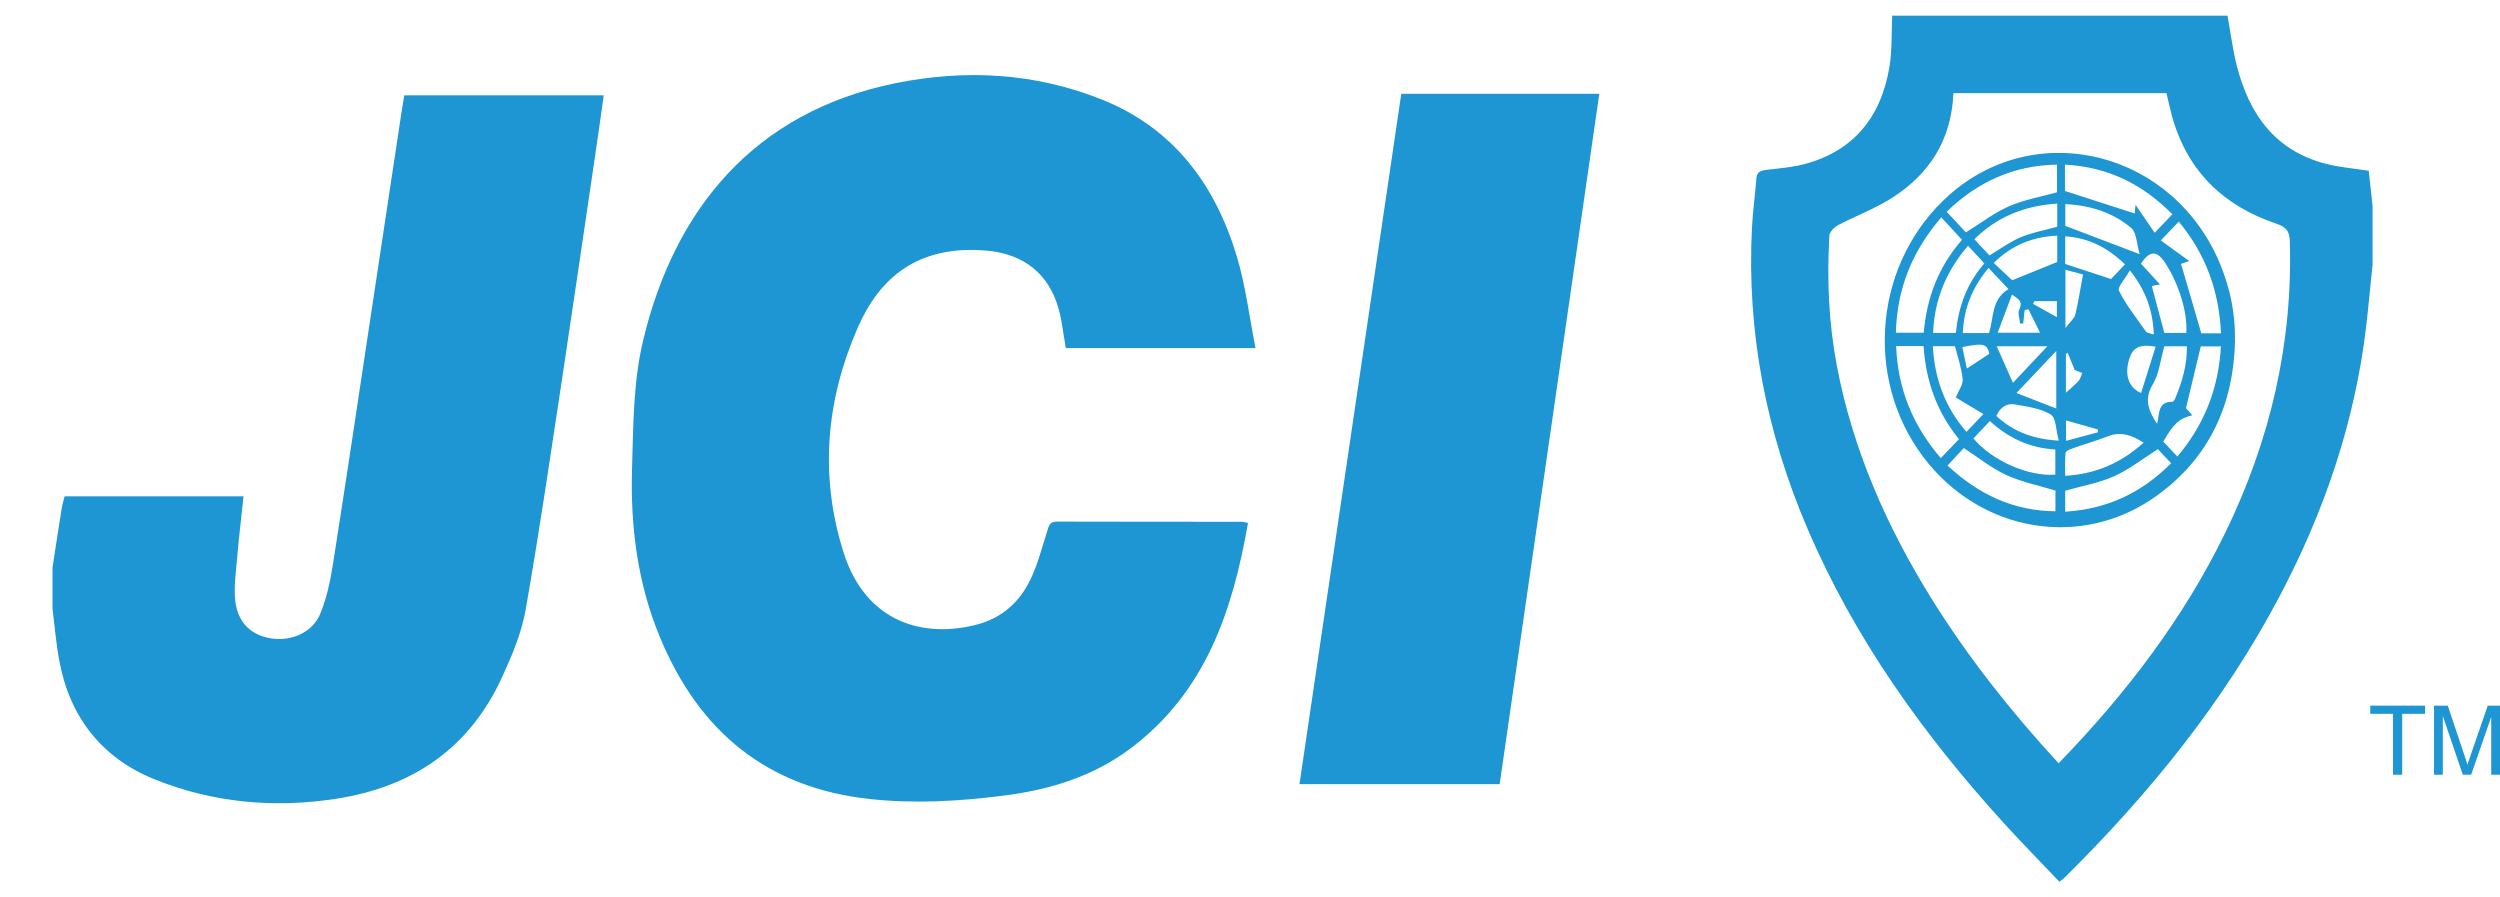 <svg width="39" height="14" viewBox="0 0 39 14" fill="none" xmlns="http://www.w3.org/2000/svg">
<path d="M0.819 8.856C0.866 8.551 0.912 8.243 0.961 7.938C0.971 7.874 0.991 7.812 1.008 7.743H3.799C3.765 8.069 3.726 8.384 3.7 8.697C3.681 8.924 3.645 9.156 3.671 9.379C3.713 9.719 3.919 9.908 4.223 9.958C4.531 10.011 4.869 9.874 4.993 9.582C5.1 9.327 5.156 9.046 5.199 8.77C5.402 7.477 5.595 6.182 5.79 4.888C5.948 3.844 6.106 2.799 6.263 1.755C6.277 1.668 6.292 1.582 6.307 1.487H9.418C9.375 1.794 9.334 2.094 9.289 2.394C9.116 3.561 8.947 4.729 8.771 5.895C8.587 7.102 8.412 8.309 8.2 9.512C8.137 9.87 7.99 10.221 7.836 10.556C7.329 11.668 6.444 12.275 5.242 12.461C4.265 12.612 3.307 12.521 2.401 12.153C1.596 11.827 1.093 11.194 0.929 10.326C0.875 10.05 0.854 9.771 0.819 9.492C0.819 9.28 0.819 9.068 0.819 8.856Z" fill="#1D96D3"/>
<path d="M37.012 4.128C36.978 4.448 36.95 4.769 36.913 5.087C36.738 6.574 36.265 7.966 35.569 9.288C34.698 10.943 33.536 12.377 32.211 13.687C32.191 13.707 32.168 13.722 32.127 13.756C31.832 13.445 31.536 13.145 31.252 12.832C30.004 11.458 28.932 9.964 28.197 8.247C27.553 6.744 27.247 5.179 27.331 3.543C27.345 3.292 27.38 3.041 27.399 2.788C27.407 2.679 27.466 2.66 27.562 2.649C27.761 2.626 27.962 2.61 28.154 2.559C28.934 2.349 29.351 1.807 29.477 1.033C29.518 0.775 29.507 0.507 29.518 0.244C31.262 0.244 33.005 0.244 34.749 0.244C34.798 0.508 34.83 0.778 34.897 1.037C35.09 1.783 35.492 2.351 36.282 2.555C36.496 2.61 36.721 2.628 36.952 2.664C36.971 2.84 36.992 3.026 37.012 3.209V4.128ZM32.115 11.906C33.165 10.823 34.058 9.655 34.711 8.317C35.413 6.877 35.77 5.361 35.721 3.755C35.715 3.595 35.653 3.539 35.513 3.49C34.681 3.211 34.118 2.664 33.882 1.807C33.85 1.689 33.825 1.569 33.797 1.453H30.473C30.443 2.182 30.1 2.718 29.505 3.093C29.244 3.258 28.947 3.369 28.673 3.513C28.613 3.545 28.54 3.62 28.538 3.678C28.499 4.354 28.527 5.027 28.653 5.696C28.901 7.012 29.432 8.214 30.135 9.344C30.706 10.26 31.372 11.102 32.115 11.908V11.906Z" fill="#1D96D3"/>
<path d="M19.584 5.43H16.626C16.59 5.224 16.57 5.018 16.515 4.821C16.363 4.266 15.963 3.961 15.395 3.91C14.319 3.816 13.724 4.332 13.384 5.104C12.885 6.24 12.782 7.417 13.157 8.611C13.512 9.737 14.435 9.957 15.248 9.741C15.629 9.64 15.905 9.393 16.072 9.046C16.189 8.806 16.254 8.542 16.337 8.285C16.363 8.202 16.372 8.137 16.489 8.137C17.448 8.14 18.409 8.139 19.368 8.14C19.396 8.14 19.424 8.15 19.469 8.157C19.229 9.531 18.807 10.798 17.634 11.677C17.043 12.12 16.363 12.324 15.64 12.414C14.955 12.5 14.27 12.54 13.582 12.466C11.969 12.296 10.905 11.411 10.297 9.945C9.946 9.102 9.832 8.21 9.86 7.305C9.88 6.643 9.878 5.963 10.03 5.323C10.517 3.267 11.763 1.749 13.963 1.299C15.06 1.076 16.143 1.136 17.187 1.552C18.309 2 18.959 2.881 19.295 4.002C19.432 4.457 19.488 4.939 19.586 5.428L19.584 5.43Z" fill="#1D96D3"/>
<path d="M21.86 1.463H24.949C24.431 5.054 23.913 8.636 23.395 12.232H20.272C20.799 8.651 21.329 5.067 21.86 1.463Z" fill="#1D96D3"/>
<path d="M34.867 5.311C34.845 6.302 34.473 7.129 33.662 7.721C32.489 8.581 30.894 8.313 30 7.125C29.064 5.878 29.246 4.068 30.413 3.037C31.795 1.819 33.927 2.375 34.642 4.139C34.794 4.514 34.873 4.902 34.865 5.309L34.867 5.311ZM30.669 3.624C30.903 3.479 31.11 3.32 31.342 3.217C31.575 3.116 31.832 3.071 32.089 3V2.568C31.41 2.58 30.852 2.836 30.368 3.303C30.477 3.419 30.58 3.53 30.669 3.626V3.624ZM30.608 3.742C30.496 3.62 30.395 3.509 30.284 3.391C29.828 3.92 29.593 4.506 29.576 5.191H30.01C30.058 4.645 30.237 4.165 30.608 3.74V3.742ZM30.274 7.149C30.376 7.044 30.464 6.952 30.56 6.851C30.209 6.422 30.042 5.931 30.008 5.399H29.58C29.606 6.064 29.835 6.63 30.276 7.147L30.274 7.149ZM33.302 3.333C33.302 3.318 33.307 3.264 33.315 3.196C33.42 3.35 33.514 3.485 33.613 3.631C33.717 3.524 33.795 3.44 33.889 3.343C33.422 2.87 32.88 2.604 32.213 2.568V2.979C32.589 3.101 32.945 3.215 33.302 3.331V3.333ZM32.065 7.653C31.795 7.571 31.532 7.518 31.297 7.41C31.064 7.301 30.858 7.134 30.635 6.99C30.554 7.076 30.473 7.164 30.381 7.262C30.866 7.713 31.406 7.97 32.065 7.976V7.652V7.653ZM34.648 5.198C34.616 4.535 34.409 3.965 33.989 3.457C33.895 3.556 33.809 3.648 33.709 3.751C33.865 3.864 34.006 3.965 34.152 4.072C34.09 4.092 34.039 4.111 34.024 4.117C34.131 4.484 34.235 4.834 34.34 5.2H34.649L34.648 5.198ZM33.87 7.226C33.79 7.142 33.718 7.065 33.662 7.007C33.429 7.155 33.219 7.322 32.983 7.428C32.746 7.535 32.483 7.58 32.217 7.655V7.983C32.883 7.94 33.416 7.683 33.87 7.226ZM33.968 7.121C34.396 6.613 34.61 6.049 34.646 5.404H34.332C34.253 5.734 34.178 6.045 34.101 6.368C34.124 6.392 34.16 6.431 34.199 6.478C33.994 6.529 33.91 6.608 33.747 6.889C33.812 6.958 33.88 7.031 33.968 7.123V7.121ZM30.785 6.838C31.07 7.185 31.645 7.438 32.063 7.404V7.012C31.671 6.99 31.335 6.838 31.042 6.568C30.95 6.666 30.867 6.752 30.787 6.838H30.785ZM32.093 3.176C31.577 3.208 31.147 3.389 30.8 3.732C30.89 3.83 30.969 3.914 31.035 3.985C31.205 3.884 31.357 3.77 31.528 3.699C31.705 3.626 31.896 3.592 32.093 3.537V3.174V3.176ZM30.7 3.835C30.359 4.233 30.177 4.675 30.156 5.194H30.511C30.552 4.786 30.682 4.422 30.956 4.109C30.869 4.017 30.792 3.931 30.702 3.835H30.7ZM33.379 3.965C33.33 3.802 33.332 3.627 33.247 3.556C32.96 3.314 32.609 3.204 32.219 3.183V3.524C32.592 3.667 32.953 3.804 33.379 3.965ZM33.441 6.906C33.253 6.786 33.086 6.729 32.889 6.804C32.705 6.876 32.514 6.93 32.328 6.996C32.288 7.009 32.226 7.037 32.223 7.063C32.211 7.179 32.217 7.297 32.217 7.423C32.709 7.393 33.092 7.217 33.439 6.907L33.441 6.906ZM33.568 4.463C33.634 4.707 33.696 4.943 33.764 5.194H34.105C34.133 4.894 33.991 4.424 33.773 4.096C33.647 3.905 33.535 3.907 33.399 4.113C33.493 4.216 33.591 4.323 33.696 4.437C33.657 4.445 33.64 4.446 33.623 4.45C33.602 4.454 33.58 4.46 33.57 4.463H33.568ZM30.152 5.399C30.18 5.908 30.34 6.347 30.676 6.737C30.768 6.639 30.849 6.555 30.941 6.459C30.781 6.364 30.639 6.278 30.511 6.201C30.554 6.092 30.625 6 30.618 5.918C30.601 5.745 30.543 5.579 30.498 5.401H30.154L30.152 5.399ZM32.091 3.676C31.706 3.695 31.386 3.822 31.102 4.102C31.217 4.208 31.318 4.304 31.391 4.372C31.635 4.272 31.858 4.182 32.093 4.087V3.676H32.091ZM33.651 6.611C33.692 6.463 33.651 6.265 33.889 6.268C33.904 6.268 33.923 6.238 33.932 6.218C34.041 5.959 34.12 5.693 34.116 5.402H33.764C33.702 5.614 33.683 5.832 33.581 6C33.441 6.236 33.521 6.413 33.649 6.611H33.651ZM31.335 4.512C31.22 4.39 31.125 4.291 31.021 4.18C30.766 4.486 30.635 4.812 30.62 5.196H31.029C31.106 4.954 31.061 4.671 31.333 4.51L31.335 4.512ZM32.217 4.118C32.453 4.195 32.682 4.272 32.932 4.353C32.994 4.287 33.069 4.208 33.15 4.124C32.88 3.864 32.585 3.71 32.217 3.687V4.118ZM32.116 6.872C32.072 6.714 32.076 6.519 31.992 6.467C31.834 6.37 31.628 6.343 31.436 6.31C31.305 6.285 31.202 6.353 31.143 6.489C31.399 6.726 31.699 6.849 32.114 6.874L32.116 6.872ZM32.078 6.373V5.475C31.866 5.699 31.68 5.897 31.457 6.131C31.676 6.216 31.857 6.287 32.078 6.373ZM33.6 5.217C33.583 4.836 33.474 4.531 33.227 4.218C33.154 4.347 33.028 4.48 33.056 4.536C33.17 4.763 33.332 4.966 33.48 5.176C33.495 5.196 33.54 5.198 33.602 5.219L33.6 5.217ZM31.937 5.402H31.149C31.235 5.595 31.316 5.779 31.402 5.972C31.579 5.785 31.75 5.603 31.939 5.402H31.937ZM31.166 5.191H31.825C31.757 5.056 31.699 4.939 31.643 4.823C31.624 4.829 31.603 4.834 31.584 4.84C31.577 4.909 31.569 4.977 31.562 5.046C31.545 5.046 31.53 5.046 31.513 5.048C31.508 4.973 31.472 4.885 31.5 4.829C31.567 4.692 31.477 4.662 31.387 4.595C31.31 4.799 31.241 4.983 31.164 5.189L31.166 5.191ZM33.628 5.408C33.414 5.371 33.291 5.401 33.229 5.564C33.137 5.809 33.185 6.04 33.401 6.131C33.476 5.893 33.55 5.659 33.628 5.408ZM32.221 5.116C32.292 5.022 32.358 4.971 32.375 4.908C32.423 4.707 32.453 4.503 32.495 4.282C32.414 4.261 32.322 4.235 32.221 4.208V5.116ZM32.727 6.744V6.699C32.564 6.653 32.401 6.608 32.23 6.559V6.877C32.41 6.829 32.568 6.787 32.727 6.744ZM31.033 5.519C31.001 5.365 30.943 5.346 30.612 5.415C30.639 5.539 30.665 5.663 30.683 5.749C30.798 5.674 30.905 5.605 31.033 5.52V5.519ZM32.363 5.766C32.33 5.682 32.292 5.594 32.256 5.505C32.247 5.511 32.238 5.515 32.228 5.52V6.126C32.311 6.051 32.375 6 32.427 5.94C32.455 5.908 32.465 5.86 32.483 5.82C32.44 5.802 32.397 5.785 32.361 5.77L32.363 5.766ZM31.735 4.7L31.716 4.741C31.838 4.808 31.958 4.876 32.087 4.947V4.698H31.735V4.7Z" fill="#1D96D3"/>
<path d="M37.331 12.086V11.136H36.976V11.008H37.83V11.136H37.474V12.086H37.331Z" fill="#1D96D3"/>
<path d="M37.971 12.086V11.008H38.185L38.441 11.771C38.465 11.842 38.482 11.895 38.491 11.931C38.505 11.891 38.523 11.833 38.55 11.758L38.809 11.008H39V12.086H38.863V11.184L38.55 12.086H38.42L38.108 11.169V12.086H37.971Z" fill="#1D96D3"/>
</svg>
